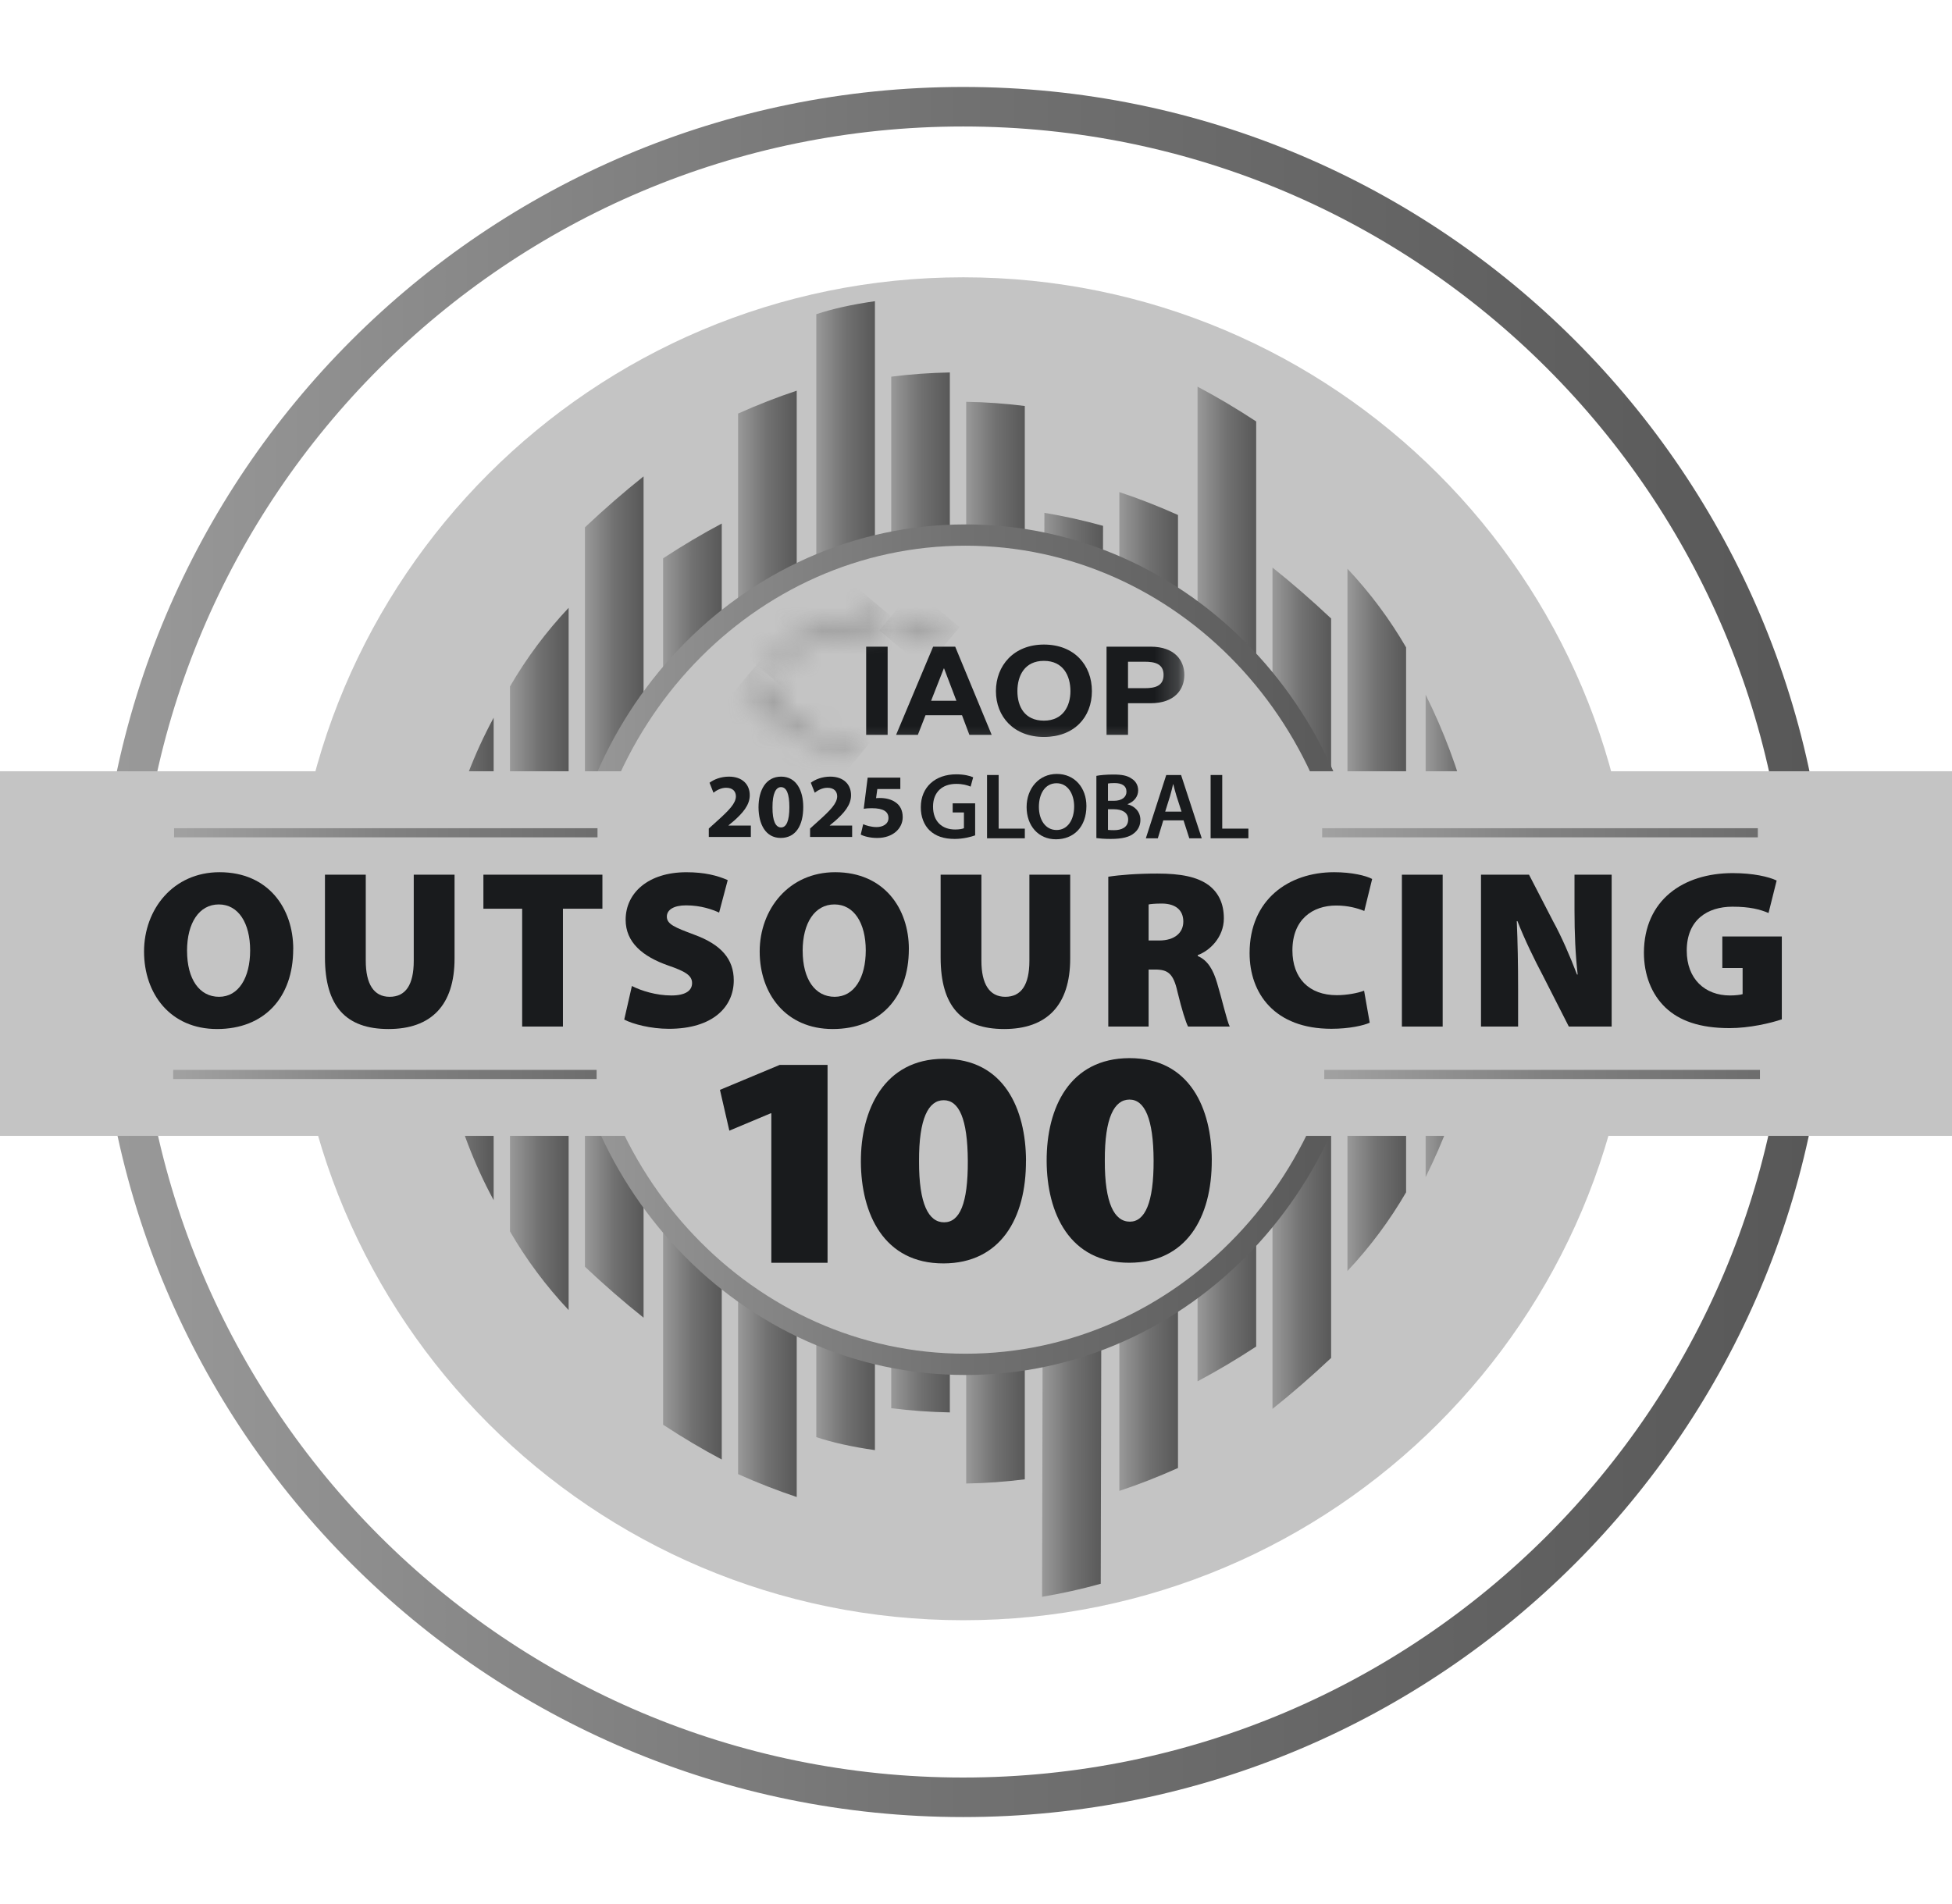 <svg width="82" height="80" viewBox="0 0 82 80" fill="none" xmlns="http://www.w3.org/2000/svg">
<g clip-path="url(#clip0_64947_34918)">
<path d="M40.461 75.516C60.076 75.516 75.977 59.615 75.977 40C75.977 20.385 60.076 4.484 40.461 4.484C20.846 4.484 4.945 20.385 4.945 40C4.945 59.615 20.846 75.516 40.461 75.516Z" stroke="url(#paint0_linear_64947_34918)" stroke-width="1.661" stroke-miterlimit="10"/>
<path d="M40.466 68.076C56.047 68.076 68.678 55.445 68.678 39.864C68.678 24.282 56.047 11.651 40.466 11.651C24.884 11.651 12.253 24.282 12.253 39.864C12.253 55.445 24.884 68.076 40.466 68.076Z" fill="#C4C4C4"/>
<path d="M18.274 40.291C18.274 36.637 19.096 33.191 20.737 30.156V50.426C19.094 47.392 18.274 43.946 18.274 40.291Z" fill="url(#paint1_linear_64947_34918)"/>
<path d="M23.887 25.537V55.045C22.928 54.024 22.107 52.919 21.423 51.739V28.843C22.108 27.664 22.928 26.558 23.887 25.538V25.537Z" fill="url(#paint2_linear_64947_34918)"/>
<path d="M27.035 20.015V55.364C26.214 54.712 25.392 53.996 24.572 53.224V22.156C25.393 21.384 26.215 20.668 27.035 20.016V20.015Z" fill="url(#paint3_linear_64947_34918)"/>
<path d="M30.32 21.997V61.324C29.499 60.89 28.677 60.4 27.857 59.862V23.458C28.678 22.92 29.5 22.431 30.32 21.997Z" fill="url(#paint4_linear_64947_34918)"/>
<path d="M52.77 17.708V56.576C51.949 57.114 51.127 57.603 50.307 58.038V16.247C51.128 16.681 51.95 17.17 52.77 17.708Z" fill="url(#paint5_linear_64947_34918)"/>
<path d="M55.918 25.987V57.056C55.097 57.827 54.275 58.544 53.455 59.196V23.847C54.276 24.5 55.098 25.216 55.918 25.987Z" fill="url(#paint6_linear_64947_34918)"/>
<path d="M59.067 27.201V50.097C58.382 51.276 57.562 52.383 56.603 53.403V23.895C57.562 24.915 58.383 26.021 59.067 27.2V27.201Z" fill="url(#paint7_linear_64947_34918)"/>
<path d="M62.352 39.323C62.352 42.977 61.394 46.423 59.888 49.458V29.188C61.394 32.223 62.352 35.669 62.352 39.323Z" fill="url(#paint8_linear_64947_34918)"/>
<path d="M39.902 15.651V59.344C39.081 59.33 38.259 59.271 37.439 59.168V15.826C38.26 15.722 39.082 15.664 39.902 15.649V15.651Z" fill="url(#paint9_linear_64947_34918)"/>
<path d="M33.469 16.415V62.899C32.647 62.626 31.825 62.304 31.005 61.937V17.377C31.827 17.009 32.648 16.687 33.469 16.415Z" fill="url(#paint10_linear_64947_34918)"/>
<path d="M43.05 17.058V62.156C42.229 62.259 41.407 62.318 40.587 62.332V16.882C41.408 16.896 42.23 16.955 43.05 17.058Z" fill="url(#paint11_linear_64947_34918)"/>
<path d="M36.754 12.655V60.929C35.795 60.793 34.974 60.611 34.29 60.383V13.202C34.975 12.973 35.795 12.792 36.754 12.655Z" fill="url(#paint12_linear_64947_34918)"/>
<path d="M46.337 22.094L46.24 66.544C45.418 66.773 44.597 66.954 43.776 67.091L43.873 21.547C44.695 21.684 45.517 21.866 46.337 22.094Z" fill="url(#paint13_linear_64947_34918)"/>
<path d="M49.485 21.638V61.68C48.663 62.048 47.842 62.37 47.022 62.642V20.676C47.843 20.948 48.665 21.27 49.485 21.638Z" fill="url(#paint14_linear_64947_34918)"/>
<path d="M40.558 57.325C49.71 57.325 57.13 49.525 57.13 39.903C57.13 30.281 49.71 22.481 40.558 22.481C31.405 22.481 23.986 30.281 23.986 39.903C23.986 49.525 31.405 57.325 40.558 57.325Z" fill="#C4C4C4" stroke="url(#paint15_linear_64947_34918)" stroke-width="0.894" stroke-miterlimit="10"/>
<path d="M82 32.406H3.05176e-05V47.725H82V32.406Z" fill="#C4C4C4"/>
<mask id="mask0_64947_34918" style="mask-type:luminance" maskUnits="userSpaceOnUse" x="31" y="25" width="19" height="7">
<path d="M49.752 25.331H31.022V31.747H49.752V25.331Z" fill="white"/>
</mask>
<g mask="url(#mask0_64947_34918)">
<path d="M37.288 27.171H36.386V30.876H37.288V27.171Z" fill="#191B1D"/>
<path d="M39.201 27.171H40.126L41.659 30.876H40.722L40.412 30.051H38.879L38.557 30.876H37.643L39.199 27.171H39.201ZM39.114 29.444H40.177L39.659 28.084H39.648L39.114 29.444Z" fill="#191B1D"/>
<mask id="mask1_64947_34918" style="mask-type:luminance" maskUnits="userSpaceOnUse" x="30" y="25" width="21" height="7">
<path d="M50.608 25.17H30.337V31.881H50.608V25.17Z" fill="white"/>
</mask>
<g mask="url(#mask1_64947_34918)">
<path d="M43.853 27.082C45.123 27.082 45.869 27.939 45.869 29.039C45.869 30.139 45.122 30.964 43.853 30.964C42.584 30.964 41.837 30.108 41.837 29.039C41.837 27.969 42.583 27.082 43.853 27.082ZM43.853 30.279C44.663 30.279 44.967 29.657 44.967 29.039C44.967 28.39 44.663 27.767 43.853 27.767C43.043 27.767 42.739 28.39 42.739 29.039C42.739 29.688 43.043 30.279 43.853 30.279Z" fill="#191B1D"/>
<path d="M46.484 27.171H48.334C49.356 27.171 49.752 27.757 49.752 28.359C49.752 28.961 49.356 29.547 48.334 29.547H47.386V30.876H46.484V27.171ZM47.386 28.915H48.087C48.506 28.915 48.88 28.832 48.88 28.359C48.88 27.886 48.506 27.803 48.087 27.803H47.386V28.914V28.915Z" fill="#191B1D"/>
</g>
<mask id="mask2_64947_34918" style="mask-type:luminance" maskUnits="userSpaceOnUse" x="31" y="28" width="6" height="4">
<path d="M31.022 28.841V29.182H32.063C32.278 30.461 33.858 31.493 35.867 31.723C35.942 31.732 36.019 31.74 36.096 31.746V31.399C36.019 31.392 35.942 31.385 35.867 31.376C33.875 31.143 32.39 30.113 32.39 28.889V28.839H31.023L31.022 28.841Z" fill="white"/>
</mask>
<g mask="url(#mask2_64947_34918)">
<path d="M33.118 26.342L29.59 30.546L33.999 34.246L37.526 30.042L33.118 26.342Z" fill="url(#paint16_linear_64947_34918)"/>
</g>
<mask id="mask3_64947_34918" style="mask-type:luminance" maskUnits="userSpaceOnUse" x="37" y="26" width="3" height="1">
<path d="M37.32 26.084V26.381C38.002 26.439 38.631 26.588 39.171 26.808H39.928C39.226 26.395 38.32 26.116 37.32 26.034V26.084Z" fill="white"/>
</mask>
<g mask="url(#mask3_64947_34918)">
<path d="M38.398 24.749L36.939 26.488L38.851 28.092L40.31 26.354L38.398 24.749Z" fill="url(#paint17_linear_64947_34918)"/>
</g>
<mask id="mask4_64947_34918" style="mask-type:luminance" maskUnits="userSpaceOnUse" x="32" y="25" width="5" height="4">
<path d="M36.419 25.331V26.013C34.339 26.093 32.605 27.029 32.153 28.26H32.527C33.014 27.164 34.735 26.354 36.711 26.354H36.761V25.331H36.42H36.419Z" fill="white"/>
</mask>
<g mask="url(#mask4_64947_34918)">
<path d="M34.057 23.062L30.71 27.05L34.856 30.529L38.203 26.541L34.057 23.062Z" fill="url(#paint18_linear_64947_34918)"/>
</g>
</g>
<path d="M40.964 35.099C40.793 35.162 40.461 35.249 40.103 35.249C39.651 35.249 39.31 35.134 39.055 34.894C38.818 34.669 38.678 34.317 38.682 33.915C38.682 33.074 39.285 32.534 40.171 32.534C40.5 32.534 40.758 32.6 40.881 32.66L40.774 33.051C40.627 32.989 40.448 32.936 40.167 32.936C39.596 32.936 39.195 33.271 39.195 33.891C39.195 34.51 39.568 34.853 40.123 34.853C40.298 34.853 40.429 34.828 40.493 34.798V34.135H40.02V33.753H40.964V35.098V35.099Z" fill="#191B1D"/>
<path d="M41.464 32.563H41.952V34.816H43.051V35.222H41.464V32.563Z" fill="#191B1D"/>
<path d="M45.638 33.864C45.638 34.755 45.095 35.264 44.357 35.264C43.618 35.264 43.126 34.691 43.126 33.911C43.126 33.13 43.642 32.518 44.396 32.518C45.15 32.518 45.638 33.106 45.638 33.864ZM43.642 33.903C43.642 34.444 43.916 34.874 44.385 34.874C44.854 34.874 45.123 34.44 45.123 33.884C45.123 33.383 44.873 32.909 44.385 32.909C43.897 32.909 43.642 33.355 43.642 33.903Z" fill="#191B1D"/>
<path d="M46.059 32.598C46.213 32.566 46.495 32.543 46.769 32.543C47.13 32.543 47.353 32.586 47.534 32.713C47.7 32.811 47.812 32.985 47.812 33.21C47.812 33.454 47.657 33.679 47.367 33.786V33.794C47.648 33.865 47.906 34.085 47.906 34.453C47.906 34.69 47.803 34.875 47.648 35.001C47.458 35.167 47.145 35.249 46.657 35.249C46.387 35.249 46.18 35.23 46.057 35.213V32.598H46.059ZM46.543 33.647H46.793C47.13 33.647 47.321 33.489 47.321 33.265C47.321 33.016 47.13 32.902 46.821 32.902C46.678 32.902 46.595 32.91 46.544 32.921V33.647H46.543ZM46.543 34.87C46.607 34.877 46.69 34.881 46.801 34.881C47.114 34.881 47.392 34.762 47.392 34.435C47.392 34.127 47.123 34.001 46.785 34.001H46.544V34.868L46.543 34.87Z" fill="#191B1D"/>
<path d="M48.868 34.468L48.638 35.222H48.135L48.992 32.563H49.615L50.483 35.222H49.96L49.718 34.468H48.868ZM49.634 34.101L49.423 33.446C49.372 33.284 49.327 33.102 49.288 32.949H49.28C49.24 33.102 49.201 33.289 49.153 33.446L48.948 34.101H49.634Z" fill="#191B1D"/>
<path d="M50.856 32.563H51.344V34.816H52.443V35.222H50.856V32.563Z" fill="#191B1D"/>
<path opacity="0.8" d="M7.314 34.99H25.1" stroke="url(#paint19_linear_64947_34918)" stroke-width="0.383" stroke-miterlimit="10"/>
<path opacity="0.8" d="M55.541 34.99H73.843" stroke="url(#paint20_linear_64947_34918)" stroke-width="0.383" stroke-miterlimit="10"/>
<path d="M12.317 39.876C12.317 41.93 11.087 43.236 9.118 43.236C7.149 43.236 6.051 41.75 6.051 39.979C6.051 38.208 7.273 36.647 9.223 36.647C11.277 36.647 12.319 38.171 12.319 39.874L12.317 39.876ZM7.858 39.951C7.858 41.143 8.379 41.882 9.202 41.882C10.025 41.882 10.508 41.077 10.508 39.932C10.508 38.787 10.016 38.001 9.192 38.001C8.368 38.001 7.857 38.777 7.857 39.951H7.858Z" fill="#191B1D"/>
<path d="M15.365 36.752V40.368C15.365 41.334 15.696 41.882 16.368 41.882C17.04 41.882 17.381 41.38 17.381 40.368V36.752H19.095V40.273C19.095 42.242 18.109 43.236 16.321 43.236C14.532 43.236 13.651 42.281 13.651 40.226V36.752H15.365Z" fill="#191B1D"/>
<path d="M21.935 38.181H20.307V36.751H25.306V38.181H23.648V43.132H21.935V38.181Z" fill="#191B1D"/>
<path d="M26.545 41.428C26.933 41.628 27.567 41.826 28.202 41.826C28.789 41.826 29.073 41.627 29.073 41.306C29.073 40.985 28.79 40.814 28.07 40.567C26.991 40.189 26.282 39.592 26.282 38.645C26.282 37.519 27.229 36.648 28.837 36.648C29.604 36.648 30.143 36.79 30.57 36.979L30.209 38.343C29.935 38.22 29.462 38.04 28.818 38.04C28.298 38.04 28.013 38.229 28.013 38.513C28.013 38.835 28.354 38.968 29.158 39.27C30.303 39.687 30.824 40.303 30.824 41.192C30.824 42.29 29.963 43.227 28.097 43.227C27.331 43.227 26.583 43.028 26.223 42.839L26.545 41.428Z" fill="#191B1D"/>
<path d="M38.179 39.876C38.179 41.93 36.948 43.236 34.979 43.236C33.01 43.236 31.913 41.75 31.913 39.979C31.913 38.208 33.134 36.647 35.084 36.647C37.139 36.647 38.18 38.171 38.18 39.874L38.179 39.876ZM33.719 39.951C33.719 41.143 34.239 41.882 35.063 41.882C35.888 41.882 36.369 41.077 36.369 39.932C36.369 38.787 35.877 38.001 35.053 38.001C34.229 38.001 33.718 38.777 33.718 39.951H33.719Z" fill="#191B1D"/>
<path d="M41.227 36.752V40.368C41.227 41.334 41.558 41.882 42.23 41.882C42.902 41.882 43.243 41.38 43.243 40.368V36.752H44.957V40.273C44.957 42.242 43.973 43.236 42.183 43.236C40.393 43.236 39.514 42.281 39.514 40.226V36.752H41.227Z" fill="#191B1D"/>
<path d="M46.557 36.837C47.04 36.761 47.768 36.704 48.62 36.704C49.595 36.704 50.295 36.837 50.779 37.196C51.186 37.507 51.412 37.962 51.412 38.587C51.412 39.382 50.816 39.95 50.315 40.13V40.169C50.74 40.349 50.968 40.755 51.129 41.305C51.328 41.958 51.536 42.885 51.659 43.132H49.907C49.813 42.943 49.652 42.451 49.462 41.665C49.292 40.898 49.055 40.737 48.526 40.737H48.251V43.132H46.557V36.837ZM48.251 39.516H48.696C49.34 39.516 49.709 39.194 49.709 38.721C49.709 38.248 49.397 37.974 48.829 37.964C48.507 37.964 48.337 37.983 48.251 38.002V39.516Z" fill="#191B1D"/>
<path d="M57.538 42.971C57.291 43.084 56.696 43.226 55.929 43.226C53.544 43.226 52.493 41.74 52.493 40.046C52.493 37.793 54.14 36.647 56.043 36.647C56.781 36.647 57.378 36.789 57.642 36.931L57.312 38.275C57.028 38.161 56.639 38.047 56.128 38.047C55.145 38.047 54.292 38.625 54.292 39.931C54.292 41.095 54.983 41.814 56.156 41.814C56.573 41.814 57.037 41.728 57.303 41.625L57.539 42.969L57.538 42.971Z" fill="#191B1D"/>
<path d="M60.604 36.752V43.133H58.891V36.752H60.604Z" fill="#191B1D"/>
<path d="M62.214 43.132V36.751H64.231L65.244 38.711C65.594 39.345 65.963 40.197 66.247 40.946H66.275C66.18 40.104 66.142 39.213 66.142 38.257V36.752H67.703V43.133H65.904L64.825 41.012C64.464 40.331 64.048 39.479 63.745 38.702H63.717C63.755 39.563 63.773 40.529 63.773 41.56V43.132H62.212H62.214Z" fill="#191B1D"/>
<path d="M74.851 42.829C74.378 42.99 73.488 43.198 72.655 43.198C71.396 43.198 70.544 42.885 69.966 42.337C69.37 41.77 69.058 40.946 69.058 40.027C69.067 37.811 70.715 36.685 72.787 36.685C73.649 36.685 74.302 36.838 74.634 36.997L74.293 38.361C73.932 38.209 73.507 38.096 72.778 38.096C71.728 38.096 70.857 38.646 70.857 39.943C70.857 41.136 71.624 41.826 72.674 41.826C72.901 41.826 73.129 41.798 73.204 41.77V40.672H72.352V39.347H74.851V42.83V42.829Z" fill="#191B1D"/>
<path d="M32.402 46.777H32.375L30.638 47.506L30.244 45.792L32.755 44.743H34.764V53.058H32.402V46.777Z" fill="#191B1D"/>
<path d="M43.099 48.761C43.11 51.204 42.017 53.076 39.642 53.084C37.117 53.092 36.172 50.985 36.164 48.811C36.156 46.636 37.138 44.496 39.635 44.487C42.201 44.478 43.092 46.636 43.101 48.76L43.099 48.761ZM38.607 48.79C38.6 50.594 39.011 51.36 39.662 51.357C40.314 51.355 40.664 50.573 40.656 48.783C40.649 46.992 40.279 46.226 39.642 46.227C39.004 46.228 38.599 46.986 38.607 48.789V48.79Z" fill="#191B1D"/>
<path d="M50.904 48.733C50.914 51.177 49.822 53.048 47.446 53.056C44.922 53.065 43.976 50.958 43.968 48.783C43.959 46.532 44.942 44.468 47.44 44.459C50.006 44.451 50.896 46.609 50.905 48.732L50.904 48.733ZM46.411 48.763C46.405 50.567 46.815 51.332 47.467 51.33C48.092 51.327 48.468 50.545 48.461 48.755C48.454 47.002 48.084 46.199 47.446 46.2C46.809 46.202 46.404 46.959 46.411 48.762V48.763Z" fill="#191B1D"/>
<path opacity="0.8" d="M7.276 45.145H25.062" stroke="url(#paint21_linear_64947_34918)" stroke-width="0.383" stroke-miterlimit="10"/>
<path opacity="0.8" d="M55.63 45.145H73.932" stroke="url(#paint22_linear_64947_34918)" stroke-width="0.383" stroke-miterlimit="10"/>
<path d="M29.775 35.165V34.812L30.097 34.521C30.641 34.034 30.906 33.755 30.914 33.463C30.914 33.26 30.791 33.099 30.503 33.099C30.289 33.099 30.101 33.206 29.971 33.306L29.806 32.888C29.994 32.746 30.285 32.631 30.622 32.631C31.186 32.631 31.496 32.961 31.496 33.413C31.496 33.831 31.193 34.165 30.833 34.487L30.603 34.678V34.686H31.542V35.165H29.775Z" fill="#191B1D"/>
<path d="M33.743 33.908C33.743 34.678 33.432 35.207 32.796 35.207C32.16 35.207 31.868 34.628 31.864 33.923C31.864 33.203 32.171 32.631 32.815 32.631C33.459 32.631 33.743 33.225 33.743 33.908ZM32.451 33.923C32.447 34.494 32.585 34.766 32.811 34.766C33.037 34.766 33.16 34.483 33.16 33.916C33.16 33.348 33.041 33.072 32.807 33.072C32.593 33.072 32.447 33.344 32.451 33.923Z" fill="#191B1D"/>
<path d="M34.03 35.165V34.812L34.352 34.521C34.897 34.034 35.161 33.755 35.169 33.463C35.169 33.26 35.046 33.099 34.758 33.099C34.544 33.099 34.356 33.206 34.226 33.306L34.061 32.888C34.249 32.746 34.54 32.631 34.877 32.631C35.441 32.631 35.751 32.961 35.751 33.413C35.751 33.831 35.449 34.165 35.088 34.487L34.858 34.678V34.686H35.797V35.165H34.03Z" fill="#191B1D"/>
<path d="M37.821 33.153H36.855L36.802 33.536C36.855 33.529 36.901 33.529 36.963 33.529C37.2 33.529 37.442 33.582 37.618 33.709C37.806 33.835 37.921 34.042 37.921 34.334C37.921 34.797 37.522 35.208 36.852 35.208C36.549 35.208 36.296 35.139 36.158 35.066L36.261 34.629C36.372 34.682 36.599 34.751 36.825 34.751C37.066 34.751 37.323 34.636 37.323 34.372C37.323 34.107 37.12 33.958 36.621 33.958C36.484 33.958 36.388 33.966 36.284 33.981L36.449 32.674H37.821V33.153Z" fill="#191B1D"/>
</g>
<defs>
<linearGradient id="paint0_linear_64947_34918" x1="4.945" y1="39.999" x2="75.977" y2="39.999" gradientUnits="userSpaceOnUse">
<stop stop-color="#999999"/>
<stop offset="0.5" stop-color="#717171"/>
<stop offset="1" stop-color="#585858"/>
</linearGradient>
<linearGradient id="paint1_linear_64947_34918" x1="18.274" y1="40.291" x2="20.737" y2="40.291" gradientUnits="userSpaceOnUse">
<stop stop-color="#999999"/>
<stop offset="0.5" stop-color="#717171"/>
<stop offset="1" stop-color="#585858"/>
</linearGradient>
<linearGradient id="paint2_linear_64947_34918" x1="21.423" y1="40.29" x2="23.887" y2="40.29" gradientUnits="userSpaceOnUse">
<stop stop-color="#999999"/>
<stop offset="0.5" stop-color="#717171"/>
<stop offset="1" stop-color="#585858"/>
</linearGradient>
<linearGradient id="paint3_linear_64947_34918" x1="24.572" y1="37.689" x2="27.035" y2="37.689" gradientUnits="userSpaceOnUse">
<stop stop-color="#999999"/>
<stop offset="0.5" stop-color="#717171"/>
<stop offset="1" stop-color="#585858"/>
</linearGradient>
<linearGradient id="paint4_linear_64947_34918" x1="27.857" y1="41.66" x2="30.32" y2="41.66" gradientUnits="userSpaceOnUse">
<stop stop-color="#999999"/>
<stop offset="0.5" stop-color="#717171"/>
<stop offset="1" stop-color="#585858"/>
</linearGradient>
<linearGradient id="paint5_linear_64947_34918" x1="50.307" y1="37.142" x2="52.77" y2="37.142" gradientUnits="userSpaceOnUse">
<stop stop-color="#999999"/>
<stop offset="0.5" stop-color="#717171"/>
<stop offset="1" stop-color="#585858"/>
</linearGradient>
<linearGradient id="paint6_linear_64947_34918" x1="53.455" y1="41.521" x2="55.918" y2="41.521" gradientUnits="userSpaceOnUse">
<stop stop-color="#999999"/>
<stop offset="0.5" stop-color="#717171"/>
<stop offset="1" stop-color="#585858"/>
</linearGradient>
<linearGradient id="paint7_linear_64947_34918" x1="56.603" y1="38.648" x2="59.067" y2="38.648" gradientUnits="userSpaceOnUse">
<stop stop-color="#999999"/>
<stop offset="0.5" stop-color="#717171"/>
<stop offset="1" stop-color="#585858"/>
</linearGradient>
<linearGradient id="paint8_linear_64947_34918" x1="59.888" y1="39.323" x2="62.352" y2="39.323" gradientUnits="userSpaceOnUse">
<stop stop-color="#999999"/>
<stop offset="0.5" stop-color="#717171"/>
<stop offset="1" stop-color="#585858"/>
</linearGradient>
<linearGradient id="paint9_linear_64947_34918" x1="37.439" y1="37.496" x2="39.902" y2="37.496" gradientUnits="userSpaceOnUse">
<stop stop-color="#999999"/>
<stop offset="0.5" stop-color="#717171"/>
<stop offset="1" stop-color="#585858"/>
</linearGradient>
<linearGradient id="paint10_linear_64947_34918" x1="31.005" y1="39.656" x2="33.469" y2="39.656" gradientUnits="userSpaceOnUse">
<stop stop-color="#999999"/>
<stop offset="0.5" stop-color="#717171"/>
<stop offset="1" stop-color="#585858"/>
</linearGradient>
<linearGradient id="paint11_linear_64947_34918" x1="40.587" y1="39.606" x2="43.05" y2="39.606" gradientUnits="userSpaceOnUse">
<stop stop-color="#999999"/>
<stop offset="0.5" stop-color="#717171"/>
<stop offset="1" stop-color="#585858"/>
</linearGradient>
<linearGradient id="paint12_linear_64947_34918" x1="34.29" y1="36.792" x2="36.754" y2="36.792" gradientUnits="userSpaceOnUse">
<stop stop-color="#999999"/>
<stop offset="0.5" stop-color="#717171"/>
<stop offset="1" stop-color="#585858"/>
</linearGradient>
<linearGradient id="paint13_linear_64947_34918" x1="43.776" y1="44.319" x2="46.337" y2="44.319" gradientUnits="userSpaceOnUse">
<stop stop-color="#999999"/>
<stop offset="0.5" stop-color="#717171"/>
<stop offset="1" stop-color="#585858"/>
</linearGradient>
<linearGradient id="paint14_linear_64947_34918" x1="47.022" y1="41.658" x2="49.485" y2="41.658" gradientUnits="userSpaceOnUse">
<stop stop-color="#999999"/>
<stop offset="0.5" stop-color="#717171"/>
<stop offset="1" stop-color="#585858"/>
</linearGradient>
<linearGradient id="paint15_linear_64947_34918" x1="23.986" y1="39.902" x2="57.13" y2="39.902" gradientUnits="userSpaceOnUse">
<stop stop-color="#999999"/>
<stop offset="0.5" stop-color="#717171"/>
<stop offset="1" stop-color="#585858"/>
</linearGradient>
<linearGradient id="paint16_linear_64947_34918" x1="31.795" y1="32.396" x2="35.322" y2="28.192" gradientUnits="userSpaceOnUse">
<stop stop-color="#999999"/>
<stop offset="0.5" stop-color="#717171"/>
<stop offset="1" stop-color="#585858"/>
</linearGradient>
<linearGradient id="paint17_linear_64947_34918" x1="37.895" y1="27.29" x2="39.354" y2="25.551" gradientUnits="userSpaceOnUse">
<stop stop-color="#999999"/>
<stop offset="0.5" stop-color="#717171"/>
<stop offset="1" stop-color="#585858"/>
</linearGradient>
<linearGradient id="paint18_linear_64947_34918" x1="32.783" y1="28.79" x2="36.13" y2="24.801" gradientUnits="userSpaceOnUse">
<stop stop-color="#999999"/>
<stop offset="0.5" stop-color="#717171"/>
<stop offset="1" stop-color="#585858"/>
</linearGradient>
<linearGradient id="paint19_linear_64947_34918" x1="7.314" y1="35.49" x2="25.1" y2="35.49" gradientUnits="userSpaceOnUse">
<stop stop-color="#999999"/>
<stop offset="0.5" stop-color="#717171"/>
<stop offset="1" stop-color="#585858"/>
</linearGradient>
<linearGradient id="paint20_linear_64947_34918" x1="55.541" y1="35.49" x2="73.843" y2="35.49" gradientUnits="userSpaceOnUse">
<stop stop-color="#999999"/>
<stop offset="0.5" stop-color="#717171"/>
<stop offset="1" stop-color="#585858"/>
</linearGradient>
<linearGradient id="paint21_linear_64947_34918" x1="7.276" y1="45.645" x2="25.062" y2="45.645" gradientUnits="userSpaceOnUse">
<stop stop-color="#999999"/>
<stop offset="0.5" stop-color="#717171"/>
<stop offset="1" stop-color="#585858"/>
</linearGradient>
<linearGradient id="paint22_linear_64947_34918" x1="55.63" y1="45.645" x2="73.932" y2="45.645" gradientUnits="userSpaceOnUse">
<stop stop-color="#999999"/>
<stop offset="0.5" stop-color="#717171"/>
<stop offset="1" stop-color="#585858"/>
</linearGradient>
<clipPath id="clip0_64947_34918">
<rect width="82" height="80" fill="white"/>
</clipPath>
</defs>
</svg>
